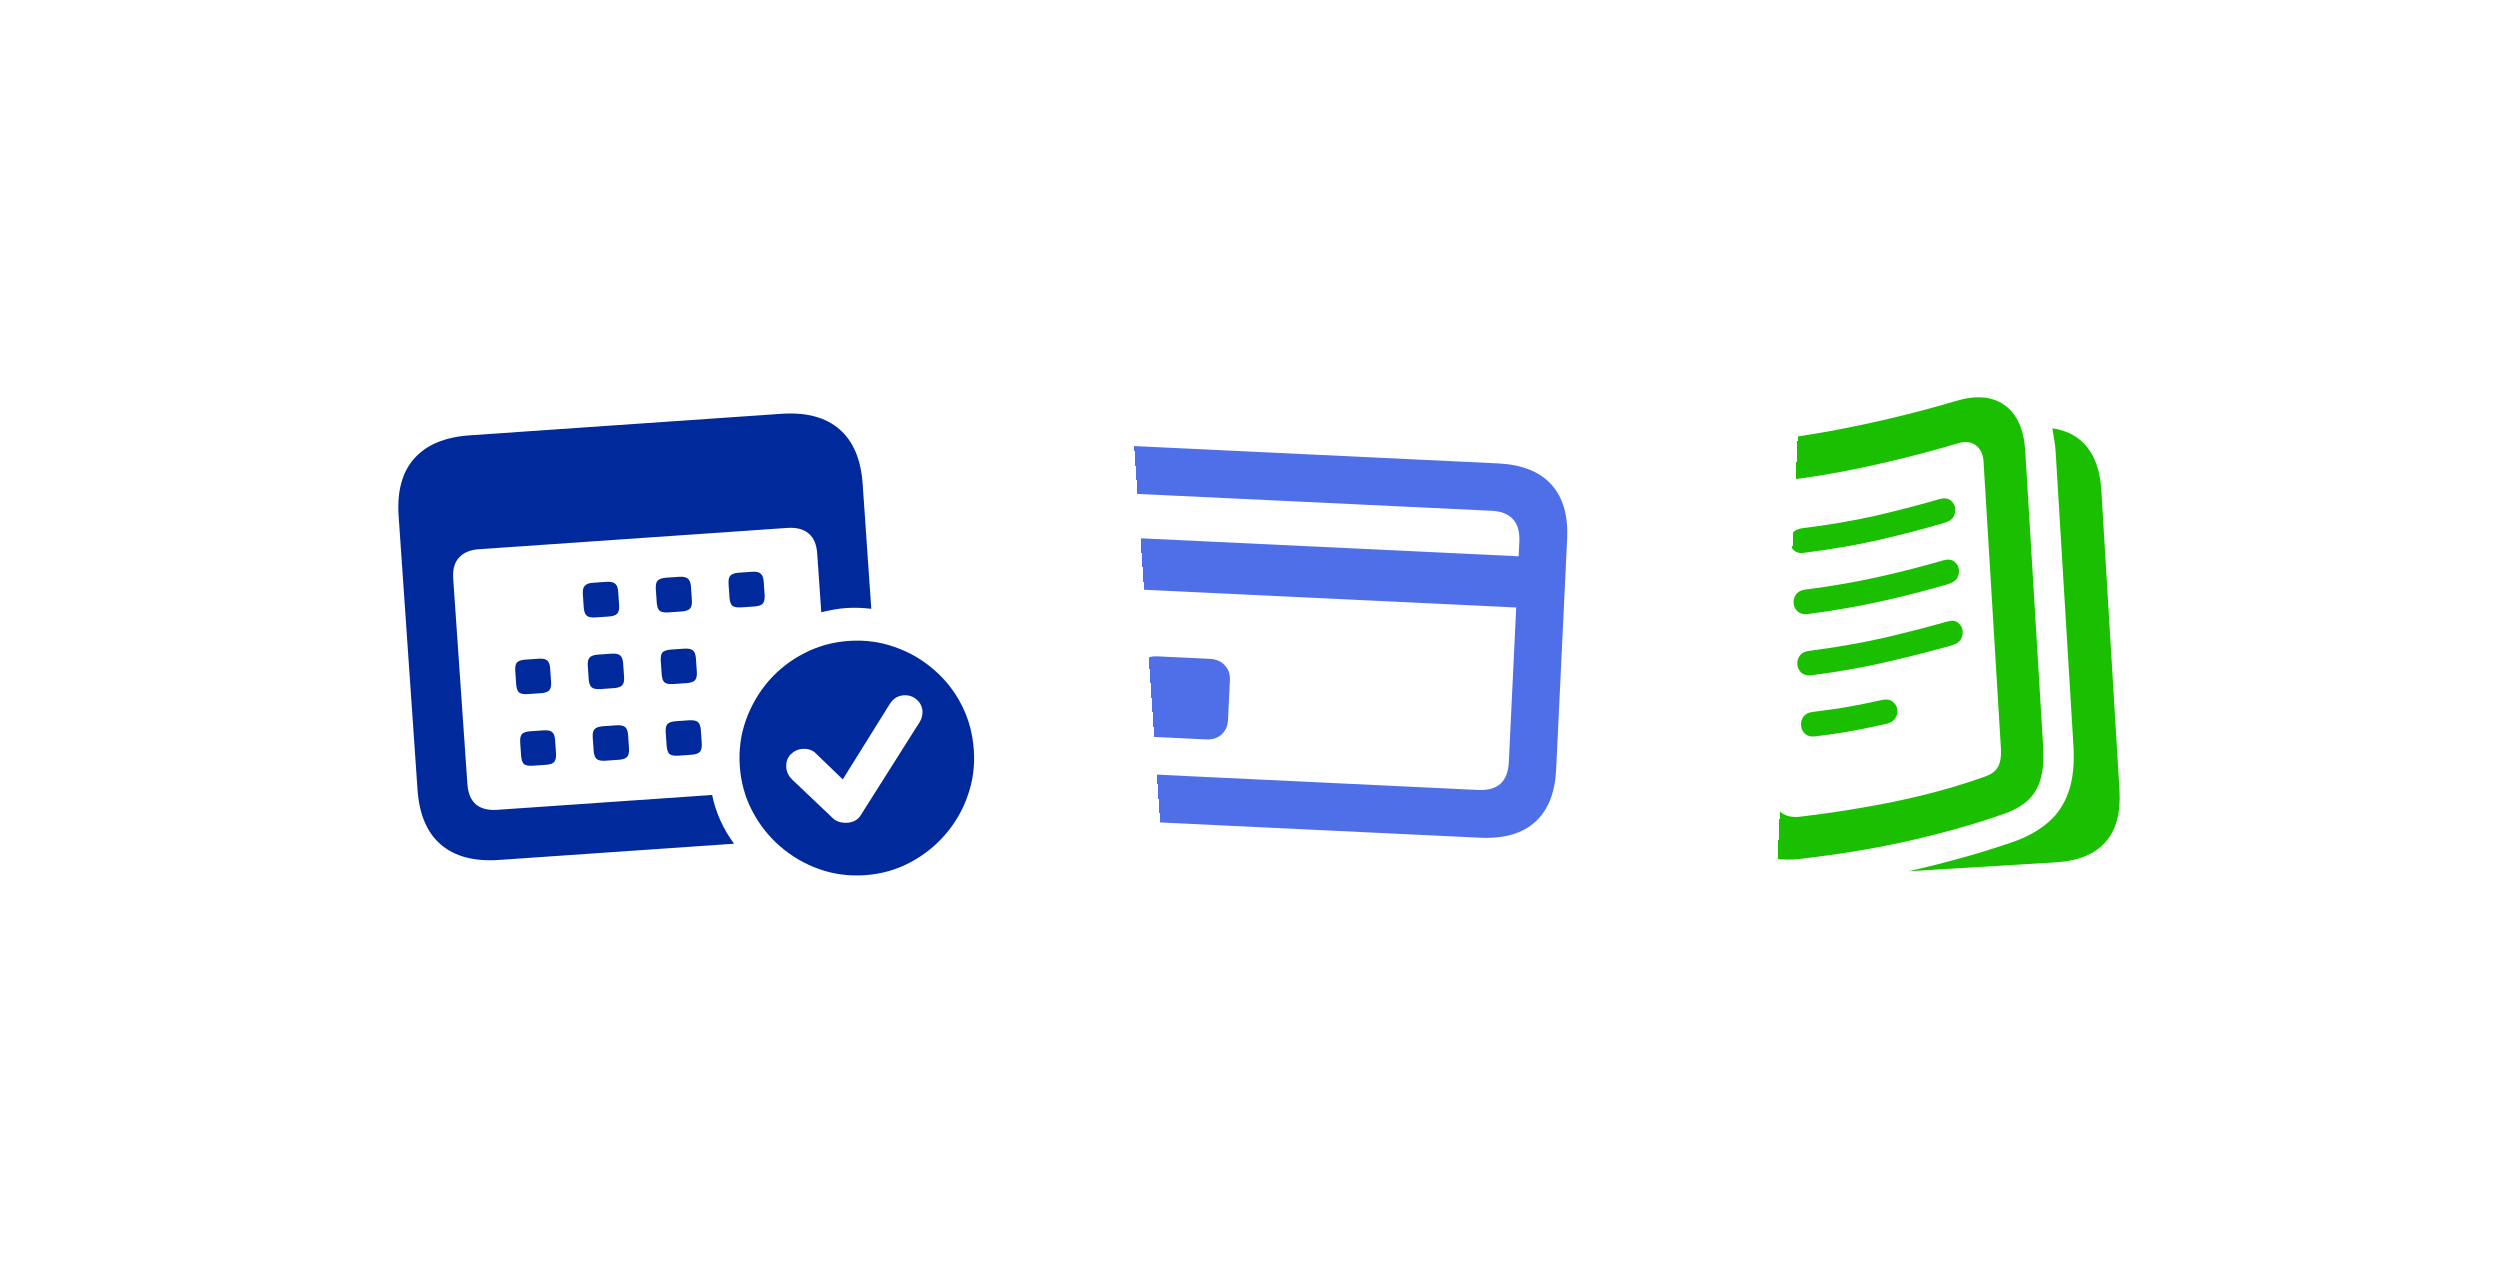<svg width="173" height="89" viewBox="0 0 173 89" fill="none" xmlns="http://www.w3.org/2000/svg">
<g filter="url(#filter0_d_89_3663)">
<rect x="99.246" y="10.789" width="63" height="63" rx="16.181" transform="rotate(-3.464 99.246 10.789)" fill="white" style="mix-blend-mode:plus-lighter" shape-rendering="crispEdges"/>
<path d="M119.884 52.2L118.616 31.258C118.536 29.938 118.822 28.92 119.474 28.205C120.135 27.488 121.076 27.051 122.297 26.893C123.9 26.692 125.454 26.453 126.959 26.174C128.472 25.885 129.923 25.572 131.311 25.234C132.709 24.896 134.04 24.538 135.304 24.161C136.724 23.728 137.861 23.819 138.716 24.434C139.579 25.048 140.057 26.109 140.148 27.616L141.388 48.109C141.464 49.363 141.303 50.345 140.905 51.055C140.516 51.773 139.784 52.325 138.708 52.709C137.108 53.266 135.521 53.743 133.949 54.139C132.376 54.544 130.814 54.882 129.262 55.155C127.71 55.427 126.151 55.653 124.584 55.833C123.166 56.003 122.048 55.765 121.23 55.12C120.412 54.484 119.963 53.511 119.884 52.2ZM122.774 51.532C122.804 52.038 122.972 52.408 123.278 52.643C123.592 52.878 124.007 52.97 124.52 52.92C126.031 52.744 127.516 52.527 128.975 52.27C130.444 52.022 131.872 51.724 133.26 51.377C134.648 51.03 135.995 50.624 137.3 50.16C137.779 50 138.098 49.769 138.259 49.468C138.428 49.167 138.497 48.745 138.464 48.202L137.263 28.368C137.231 27.834 137.053 27.451 136.729 27.217C136.413 26.973 135.993 26.928 135.467 27.082C134.203 27.459 132.886 27.816 131.516 28.152C130.147 28.489 128.742 28.794 127.303 29.069C125.873 29.334 124.421 29.549 122.946 29.713C122.508 29.768 122.156 29.916 121.889 30.158C121.631 30.399 121.516 30.753 121.544 31.221L122.774 51.532ZM124.782 34.66C124.53 34.694 124.315 34.636 124.137 34.488C123.968 34.329 123.876 34.128 123.861 33.885C123.848 33.669 123.907 33.473 124.037 33.296C124.167 33.119 124.376 33.008 124.665 32.962C126.548 32.726 128.253 32.435 129.782 32.089C131.32 31.733 132.804 31.347 134.234 30.932C134.558 30.847 134.814 30.883 135.002 31.041C135.19 31.198 135.291 31.389 135.304 31.614C135.317 31.82 135.272 32.01 135.17 32.186C135.068 32.361 134.85 32.496 134.518 32.591C133.014 33.03 131.483 33.428 129.927 33.785C128.38 34.132 126.664 34.424 124.782 34.66ZM125.038 38.899C124.786 38.924 124.571 38.862 124.393 38.713C124.224 38.563 124.132 38.367 124.118 38.124C124.104 37.899 124.162 37.698 124.293 37.521C124.423 37.344 124.632 37.238 124.921 37.202C126.804 36.956 128.509 36.66 130.038 36.314C131.576 35.968 133.06 35.587 134.491 35.171C134.815 35.086 135.07 35.122 135.258 35.28C135.446 35.428 135.547 35.619 135.561 35.853C135.573 36.059 135.528 36.249 135.426 36.425C135.324 36.591 135.106 36.726 134.775 36.831C133.27 37.269 131.74 37.662 130.183 38.01C128.635 38.357 126.92 38.654 125.038 38.899ZM125.295 43.138C125.043 43.163 124.827 43.101 124.649 42.952C124.48 42.793 124.388 42.597 124.374 42.363C124.361 42.138 124.419 41.937 124.549 41.76C124.679 41.584 124.889 41.477 125.178 41.441C127.06 41.195 128.766 40.899 130.295 40.553C131.832 40.197 133.316 39.816 134.748 39.41C135.071 39.316 135.326 39.347 135.514 39.505C135.702 39.662 135.803 39.858 135.817 40.092C135.83 40.298 135.785 40.489 135.683 40.664C135.58 40.83 135.363 40.965 135.031 41.07C133.526 41.489 131.995 41.878 130.439 42.235C128.892 42.592 127.177 42.893 125.295 43.138ZM125.55 47.363C125.298 47.388 125.083 47.326 124.905 47.177C124.736 47.018 124.644 46.822 124.63 46.588C124.616 46.363 124.675 46.162 124.805 45.986C124.935 45.809 125.145 45.702 125.434 45.666C126.515 45.535 127.427 45.399 128.17 45.261C128.913 45.122 129.59 44.982 130.202 44.842C130.545 44.765 130.81 44.81 130.999 44.977C131.187 45.134 131.288 45.325 131.301 45.55C131.313 45.746 131.259 45.938 131.139 46.123C131.018 46.3 130.833 46.419 130.583 46.481C129.897 46.635 129.16 46.788 128.371 46.939C127.591 47.09 126.651 47.231 125.55 47.363ZM132.074 56.689C133.269 56.42 134.477 56.117 135.696 55.78C136.925 55.442 138.16 55.058 139.402 54.626C140.339 54.287 141.125 53.84 141.758 53.285C142.392 52.74 142.856 52.036 143.152 51.172C143.448 50.319 143.557 49.255 143.48 47.983L142.248 27.629C142.233 27.377 142.204 27.13 142.161 26.888C142.127 26.636 142.082 26.353 142.025 26.037C143.067 26.19 143.873 26.629 144.443 27.356C145.013 28.082 145.336 29.067 145.411 30.312L146.667 51.058C146.762 52.63 146.44 53.833 145.702 54.667C144.964 55.51 143.823 55.978 142.279 56.072L132.074 56.689Z" fill="#1AC000"/>
</g>
<g filter="url(#filter1_d_89_3663)">
<rect x="58.821" y="5.533" width="66.5" height="66.5" rx="17.08" transform="rotate(2.728 58.821 5.533)" fill="white" style="mix-blend-mode:plus-lighter" shape-rendering="crispEdges"/>
<path d="M79.826 47.194C79.391 47.173 79.046 47.028 78.791 46.758C78.537 46.478 78.42 46.131 78.44 45.716L78.57 42.973C78.591 42.548 78.74 42.213 79.019 41.969C79.299 41.715 79.656 41.598 80.091 41.619L83.724 41.792C84.159 41.812 84.503 41.963 84.757 42.242C85.012 42.512 85.129 42.859 85.109 43.284L84.978 46.027C84.959 46.443 84.809 46.777 84.529 47.031C84.25 47.276 83.893 47.387 83.458 47.367L79.826 47.194ZM74.97 36.812L75.139 33.269L106.38 34.757L106.211 38.301L74.97 36.812ZM77.217 52.969C75.576 52.891 74.346 52.406 73.527 51.515C72.717 50.634 72.35 49.383 72.428 47.762L73.188 31.809C73.266 30.178 73.749 28.962 74.639 28.163C75.54 27.354 76.811 26.988 78.451 27.066L103.657 28.267C105.308 28.346 106.538 28.831 107.348 29.721C108.157 30.612 108.523 31.867 108.446 33.489L107.686 49.442C107.609 51.063 107.125 52.274 106.235 53.074C105.344 53.883 104.074 54.248 102.423 54.17L77.217 52.969ZM77.641 49.69L102.313 50.866C102.956 50.896 103.458 50.757 103.819 50.447C104.181 50.127 104.378 49.622 104.411 48.93L105.138 33.688C105.171 32.996 105.022 32.473 104.692 32.121C104.362 31.768 103.876 31.577 103.234 31.546L78.561 30.371C77.909 30.34 77.402 30.484 77.04 30.803C76.688 31.123 76.495 31.629 76.462 32.321L75.736 47.563C75.703 48.255 75.847 48.777 76.167 49.129C76.497 49.472 76.989 49.659 77.641 49.69Z" fill="#4E6FE7"/>
</g>
<g filter="url(#filter2_d_89_3663)">
<rect x="7" y="7.823" width="70" height="70" rx="17.979" transform="rotate(-3.951 7 7.823)" fill="white" style="mix-blend-mode:plus-lighter" shape-rendering="crispEdges"/>
<path d="M34.538 55.507C32.813 55.627 31.468 55.27 30.502 54.439C29.547 53.618 29.011 52.355 28.893 50.65L27.585 31.711C27.468 30.007 27.825 28.682 28.658 27.737C29.5 26.781 30.784 26.243 32.509 26.124L54.067 24.636C55.792 24.516 57.132 24.873 58.088 25.705C59.042 26.526 59.579 27.789 59.696 29.494L60.293 38.129C60.019 38.096 59.736 38.074 59.442 38.063C59.149 38.052 58.857 38.056 58.566 38.076C58.275 38.096 57.985 38.132 57.697 38.183C57.408 38.235 57.12 38.296 56.832 38.368L56.552 34.315C56.508 33.671 56.309 33.205 55.955 32.916C55.6 32.617 55.111 32.489 54.487 32.532L33.147 34.005C32.534 34.048 32.072 34.241 31.762 34.587C31.451 34.921 31.318 35.411 31.362 36.055L32.342 50.24C32.387 50.895 32.587 51.372 32.942 51.671C33.296 51.96 33.78 52.083 34.393 52.041L49.279 51.012C49.405 51.63 49.598 52.222 49.856 52.789C50.114 53.356 50.428 53.888 50.796 54.385L34.538 55.507ZM41.21 38.727C40.93 38.746 40.729 38.708 40.607 38.612C40.485 38.505 40.415 38.317 40.396 38.047L40.333 37.127C40.313 36.846 40.357 36.65 40.464 36.538C40.571 36.416 40.764 36.346 41.045 36.326L41.964 36.263C42.245 36.243 42.446 36.287 42.569 36.393C42.69 36.489 42.76 36.678 42.78 36.958L42.843 37.878C42.862 38.148 42.818 38.344 42.712 38.466C42.605 38.578 42.411 38.644 42.13 38.663L41.21 38.727ZM46.261 38.378C45.97 38.398 45.764 38.36 45.642 38.264C45.53 38.157 45.465 37.968 45.447 37.698L45.383 36.778C45.364 36.498 45.402 36.302 45.499 36.191C45.605 36.069 45.804 35.997 46.095 35.977L46.999 35.915C47.28 35.895 47.481 35.939 47.603 36.045C47.725 36.142 47.795 36.33 47.815 36.61L47.878 37.53C47.897 37.8 47.853 37.996 47.747 38.119C47.639 38.23 47.446 38.296 47.165 38.315L46.261 38.378ZM51.296 38.03C51.005 38.05 50.799 38.012 50.677 37.916C50.565 37.809 50.5 37.62 50.481 37.35L50.418 36.431C50.398 36.15 50.437 35.954 50.534 35.843C50.64 35.721 50.839 35.65 51.13 35.63L52.05 35.566C52.33 35.547 52.526 35.591 52.638 35.698C52.76 35.794 52.83 35.982 52.85 36.263L52.913 37.182C52.932 37.453 52.888 37.649 52.782 37.771C52.685 37.882 52.496 37.947 52.215 37.967L51.296 38.03ZM36.518 44.031C36.237 44.051 36.036 44.012 35.915 43.916C35.804 43.82 35.738 43.631 35.719 43.35L35.656 42.431C35.636 42.15 35.675 41.954 35.772 41.843C35.879 41.731 36.073 41.666 36.353 41.646L37.273 41.583C37.553 41.563 37.749 41.602 37.86 41.699C37.982 41.795 38.052 41.983 38.072 42.264L38.135 43.184C38.155 43.464 38.111 43.66 38.004 43.772C37.907 43.883 37.718 43.948 37.438 43.968L36.518 44.031ZM41.553 43.684C41.272 43.703 41.071 43.665 40.95 43.569C40.828 43.473 40.758 43.284 40.738 43.004L40.675 42.084C40.656 41.803 40.699 41.607 40.806 41.495C40.914 41.384 41.108 41.318 41.388 41.299L42.308 41.235C42.588 41.216 42.789 41.254 42.911 41.35C43.032 41.446 43.103 41.634 43.122 41.915L43.186 42.835C43.205 43.115 43.161 43.312 43.054 43.423C42.947 43.535 42.753 43.601 42.472 43.62L41.553 43.684ZM46.603 43.335C46.312 43.355 46.106 43.317 45.984 43.221C45.873 43.124 45.808 42.935 45.789 42.655L45.725 41.735C45.706 41.455 45.745 41.259 45.841 41.148C45.949 41.036 46.148 40.97 46.438 40.95L47.343 40.887C47.623 40.868 47.824 40.906 47.946 41.002C48.067 41.098 48.138 41.287 48.157 41.567L48.221 42.487C48.24 42.768 48.196 42.964 48.089 43.076C47.982 43.187 47.788 43.253 47.507 43.272L46.603 43.335ZM36.86 48.988C36.58 49.008 36.379 48.969 36.257 48.873C36.145 48.766 36.08 48.572 36.06 48.292L35.998 47.388C35.978 47.107 36.017 46.911 36.114 46.8C36.221 46.688 36.415 46.623 36.696 46.603L37.615 46.54C37.896 46.52 38.092 46.559 38.203 46.656C38.324 46.752 38.395 46.94 38.414 47.221L38.476 48.125C38.496 48.405 38.452 48.607 38.346 48.729C38.249 48.84 38.06 48.905 37.78 48.925L36.86 48.988ZM41.895 48.641C41.614 48.66 41.413 48.622 41.292 48.526C41.17 48.419 41.099 48.226 41.08 47.945L41.017 47.041C40.998 46.76 41.042 46.564 41.149 46.452C41.256 46.341 41.45 46.275 41.73 46.256L42.65 46.192C42.931 46.173 43.132 46.211 43.253 46.307C43.375 46.403 43.445 46.591 43.465 46.872L43.527 47.776C43.546 48.057 43.503 48.258 43.396 48.38C43.289 48.492 43.095 48.558 42.815 48.577L41.895 48.641ZM46.946 48.292C46.655 48.312 46.448 48.274 46.327 48.178C46.215 48.071 46.149 47.877 46.13 47.596L46.068 46.692C46.048 46.412 46.087 46.216 46.184 46.105C46.291 45.993 46.49 45.927 46.781 45.907L47.685 45.844C47.965 45.825 48.167 45.863 48.288 45.959C48.41 46.055 48.48 46.244 48.499 46.524L48.562 47.428C48.581 47.709 48.538 47.91 48.431 48.032C48.324 48.144 48.13 48.21 47.85 48.229L46.946 48.292ZM59.858 56.562C58.747 56.639 57.688 56.498 56.681 56.14C55.675 55.781 54.772 55.254 53.972 54.557C53.183 53.87 52.542 53.053 52.048 52.105C51.555 51.158 51.27 50.128 51.193 49.017C51.116 47.894 51.257 46.835 51.616 45.839C51.974 44.833 52.497 43.93 53.183 43.131C53.88 42.331 54.702 41.69 55.65 41.206C56.597 40.713 57.627 40.428 58.739 40.351C59.851 40.274 60.91 40.415 61.916 40.774C62.922 41.122 63.825 41.644 64.624 42.341C65.424 43.027 66.065 43.844 66.548 44.792C67.031 45.74 67.311 46.776 67.389 47.898C67.465 48.999 67.324 50.053 66.965 51.06C66.617 52.065 66.094 52.968 65.398 53.768C64.701 54.568 63.879 55.214 62.932 55.708C61.985 56.202 60.96 56.486 59.858 56.562ZM58.621 52.936C59.058 52.906 59.374 52.727 59.571 52.4L63.652 45.948C63.727 45.828 63.776 45.704 63.799 45.577C63.831 45.45 63.844 45.334 63.837 45.23C63.814 44.887 63.674 44.61 63.419 44.398C63.165 44.185 62.871 44.091 62.538 44.114C62.123 44.142 61.798 44.348 61.563 44.729L58.32 49.934L56.457 48.136C56.345 48.019 56.209 47.934 56.048 47.882C55.899 47.83 55.73 47.81 55.543 47.823C55.221 47.846 54.943 47.974 54.708 48.21C54.484 48.445 54.385 48.749 54.411 49.123C54.421 49.269 54.463 49.417 54.536 49.569C54.608 49.71 54.706 49.839 54.829 49.956L57.611 52.598C57.746 52.735 57.904 52.829 58.085 52.879C58.266 52.929 58.445 52.948 58.621 52.936Z" fill="#00299B"/>
</g>
<defs>
<filter id="filter0_d_89_3663" x="92.046" y="3.383" width="81.091" height="81.091" filterUnits="userSpaceOnUse" color-interpolation-filters="sRGB">
<feFlood flood-opacity="0" result="BackgroundImageFix"/>
<feColorMatrix in="SourceAlpha" type="matrix" values="0 0 0 0 0 0 0 0 0 0 0 0 0 0 0 0 0 0 127 0" result="hardAlpha"/>
<feOffset dy="3.6"/>
<feGaussianBlur stdDeviation="3.6"/>
<feComposite in2="hardAlpha" operator="out"/>
<feColorMatrix type="matrix" values="0 0 0 0 0 0 0 0 0 0 0 0 0 0 0 0 0 0 0.15 0"/>
<feBlend mode="normal" in2="BackgroundImageFix" result="effect1_dropShadow_89_3663"/>
<feBlend mode="normal" in="SourceGraphic" in2="effect1_dropShadow_89_3663" result="shape"/>
</filter>
<filter id="filter1_d_89_3663" x="48.056" y="1.733" width="84.789" height="84.789" filterUnits="userSpaceOnUse" color-interpolation-filters="sRGB">
<feFlood flood-opacity="0" result="BackgroundImageFix"/>
<feColorMatrix in="SourceAlpha" type="matrix" values="0 0 0 0 0 0 0 0 0 0 0 0 0 0 0 0 0 0 127 0" result="hardAlpha"/>
<feOffset dy="3.8"/>
<feGaussianBlur stdDeviation="3.8"/>
<feComposite in2="hardAlpha" operator="out"/>
<feColorMatrix type="matrix" values="0 0 0 0 0 0 0 0 0 0 0 0 0 0 0 0 0 0 0.15 0"/>
<feBlend mode="normal" in2="BackgroundImageFix" result="effect1_dropShadow_89_3663"/>
<feBlend mode="normal" in="SourceGraphic" in2="effect1_dropShadow_89_3663" result="shape"/>
</filter>
<filter id="filter2_d_89_3663" x="-1" y="-1" width="90.656" height="90.656" filterUnits="userSpaceOnUse" color-interpolation-filters="sRGB">
<feFlood flood-opacity="0" result="BackgroundImageFix"/>
<feColorMatrix in="SourceAlpha" type="matrix" values="0 0 0 0 0 0 0 0 0 0 0 0 0 0 0 0 0 0 127 0" result="hardAlpha"/>
<feOffset dy="4"/>
<feGaussianBlur stdDeviation="4"/>
<feComposite in2="hardAlpha" operator="out"/>
<feColorMatrix type="matrix" values="0 0 0 0 0 0 0 0 0 0 0 0 0 0 0 0 0 0 0.15 0"/>
<feBlend mode="normal" in2="BackgroundImageFix" result="effect1_dropShadow_89_3663"/>
<feBlend mode="normal" in="SourceGraphic" in2="effect1_dropShadow_89_3663" result="shape"/>
</filter>
</defs>
</svg>

